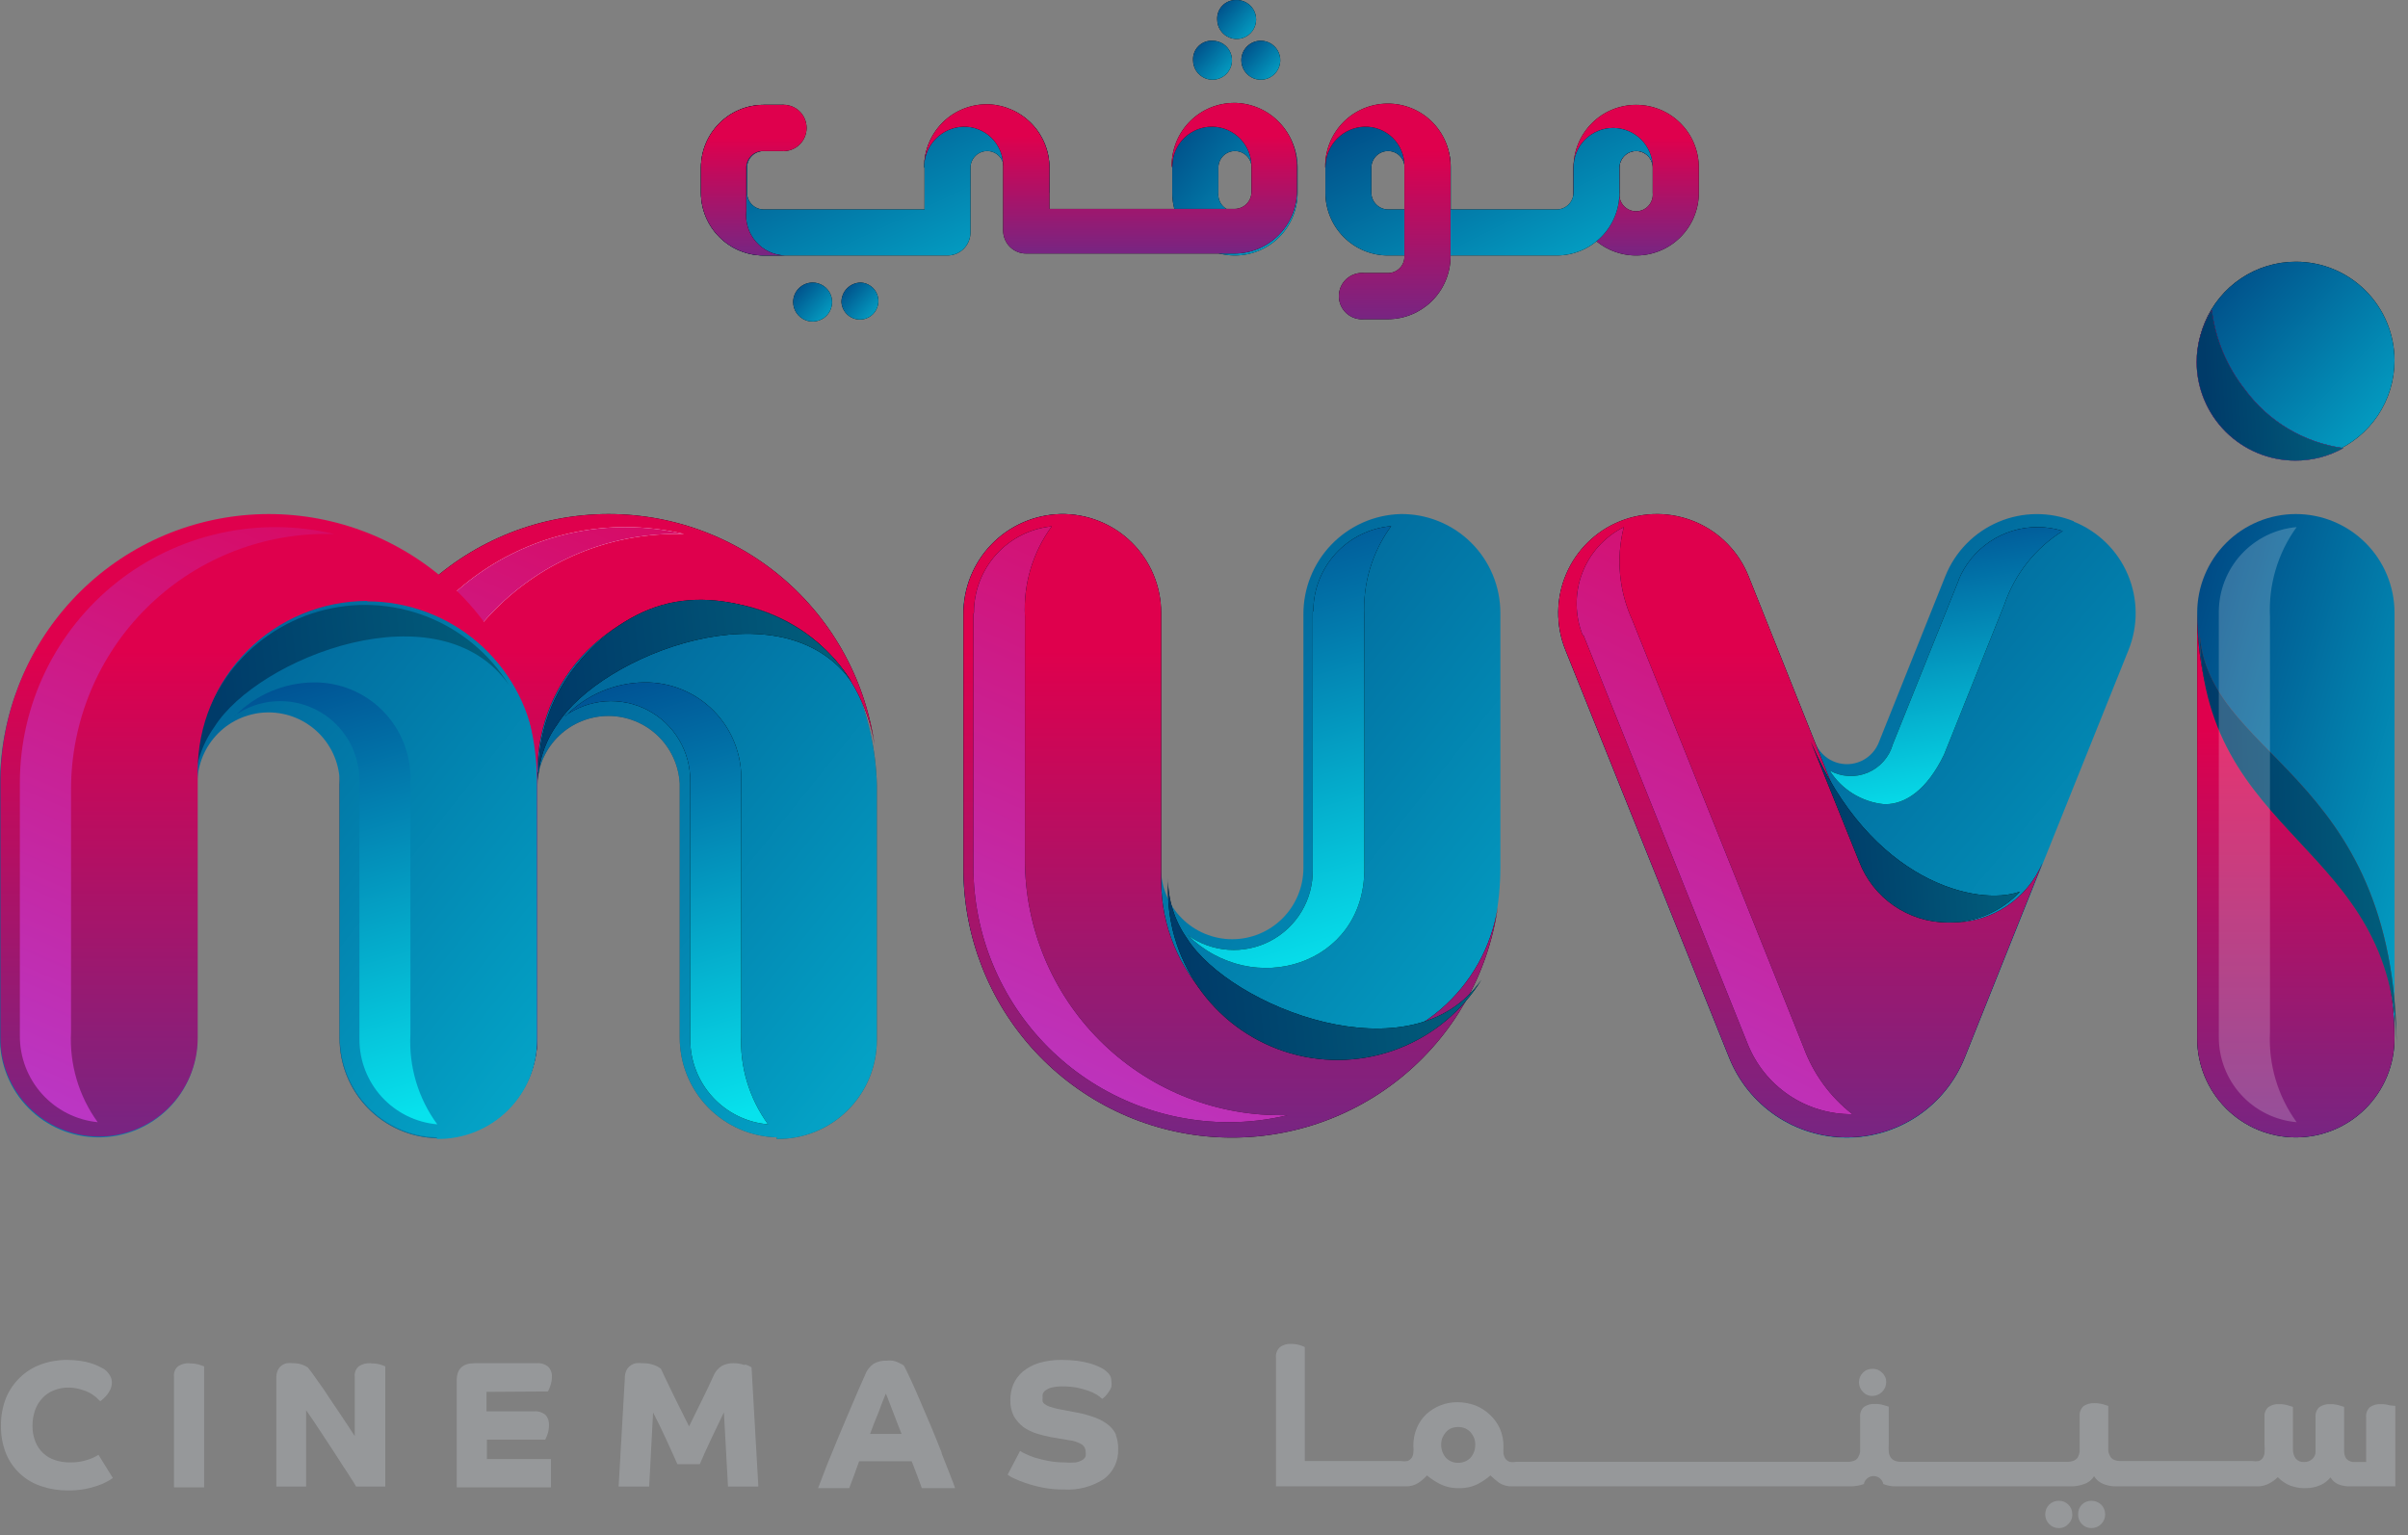 <svg width="196" height="125" viewBox="0 0 196 125" fill="none" xmlns="http://www.w3.org/2000/svg">
<rect x="0" y="0" width="196" height="125" fill="#808080" stroke="none"/>
<path d="M152.406 113.649C152.703 113.645 152.987 113.525 153.197 113.315C153.407 113.105 153.527 112.82 153.531 112.523C153.533 112.38 153.505 112.237 153.447 112.106C153.39 111.975 153.305 111.857 153.198 111.762C153.097 111.655 152.973 111.572 152.837 111.517C152.7 111.462 152.553 111.437 152.406 111.444C152.262 111.438 152.117 111.463 151.983 111.517C151.849 111.572 151.729 111.655 151.63 111.762C151.529 111.86 151.448 111.979 151.394 112.11C151.339 112.241 151.312 112.381 151.313 112.523C151.31 112.67 151.337 112.816 151.391 112.952C151.446 113.088 151.527 113.212 151.63 113.316C151.728 113.424 151.848 113.51 151.982 113.567C152.116 113.625 152.261 113.653 152.406 113.649Z" fill="#96989A"/>
<path d="M167.58 122.184C167.435 122.181 167.289 122.207 167.153 122.262C167.017 122.317 166.893 122.398 166.788 122.501C166.586 122.709 166.472 122.988 166.472 123.279C166.469 123.425 166.495 123.571 166.549 123.707C166.605 123.844 166.686 123.968 166.788 124.072C166.89 124.18 167.012 124.266 167.148 124.324C167.286 124.381 167.433 124.409 167.58 124.405C167.726 124.409 167.87 124.381 168.005 124.323C168.138 124.266 168.258 124.18 168.357 124.072C168.463 123.97 168.547 123.846 168.6 123.71C168.656 123.573 168.68 123.426 168.673 123.279C168.677 123.134 168.651 122.99 168.596 122.857C168.542 122.723 168.46 122.602 168.357 122.501C168.257 122.398 168.135 122.316 168.002 122.261C167.869 122.207 167.725 122.18 167.58 122.184Z" fill="#96989A"/>
<path d="M170.226 122.184C170.081 122.182 169.939 122.209 169.806 122.264C169.673 122.318 169.551 122.399 169.449 122.501C169.25 122.711 169.142 122.99 169.148 123.279C169.142 123.424 169.166 123.57 169.218 123.706C169.269 123.842 169.348 123.967 169.449 124.072C169.548 124.179 169.668 124.264 169.801 124.322C169.936 124.379 170.08 124.407 170.226 124.405C170.376 124.408 170.525 124.38 170.664 124.323C170.804 124.265 170.929 124.18 171.033 124.072C171.136 123.968 171.217 123.844 171.273 123.707C171.326 123.571 171.353 123.425 171.35 123.279C171.35 122.988 171.236 122.709 171.033 122.501C170.815 122.295 170.526 122.181 170.226 122.184Z" fill="#96989A"/>
<path d="M194.507 114.411C194.271 114.343 194.024 114.311 193.779 114.316C193.47 114.298 193.164 114.382 192.908 114.554C192.795 114.657 192.708 114.786 192.653 114.929C192.599 115.072 192.577 115.226 192.591 115.378V119.027H191.704C191.574 119.041 191.442 119.026 191.319 118.982C191.195 118.938 191.083 118.867 190.991 118.773C190.86 118.588 190.793 118.365 190.801 118.139V114.538L190.389 114.411C190.152 114.343 189.906 114.311 189.661 114.316C189.352 114.301 189.048 114.384 188.789 114.554C188.677 114.657 188.59 114.786 188.534 114.929C188.48 115.072 188.458 115.226 188.473 115.378V118.075C188.488 118.207 188.473 118.341 188.425 118.465C188.379 118.59 188.302 118.701 188.203 118.789C188.026 118.949 187.793 119.034 187.554 119.027C187.424 119.038 187.293 119.018 187.171 118.969C187.05 118.919 186.942 118.841 186.857 118.742C186.703 118.518 186.626 118.251 186.635 117.98V114.538L186.223 114.411C185.992 114.344 185.751 114.312 185.511 114.316C185.202 114.296 184.896 114.38 184.639 114.554C184.524 114.655 184.435 114.783 184.38 114.927C184.324 115.071 184.305 115.226 184.323 115.378V117.663C184.342 117.863 184.342 118.065 184.323 118.266C184.315 118.419 184.266 118.567 184.18 118.694C184.101 118.807 183.99 118.895 183.863 118.948C183.675 118.978 183.482 118.978 183.293 118.948H172.649C172.454 118.955 172.261 118.923 172.079 118.853C171.943 118.798 171.83 118.697 171.762 118.567C171.681 118.431 171.627 118.28 171.604 118.123C171.604 117.948 171.604 117.742 171.604 117.52V114.458L171.192 114.331C170.956 114.264 170.709 114.232 170.463 114.236C170.154 114.221 169.85 114.304 169.592 114.474C169.48 114.578 169.393 114.707 169.337 114.85C169.283 114.993 169.261 115.147 169.275 115.299V117.584C169.275 117.806 169.275 118.012 169.275 118.186C169.25 118.341 169.202 118.49 169.133 118.631C169.054 118.758 168.938 118.857 168.8 118.916C168.624 118.985 168.436 119.018 168.246 119.011H154.766C154.577 119.019 154.388 118.987 154.212 118.916C154.075 118.857 153.958 118.758 153.879 118.631C153.797 118.496 153.748 118.344 153.737 118.186C153.72 117.986 153.72 117.784 153.737 117.584V114.522L153.325 114.395C153.088 114.328 152.843 114.296 152.596 114.3C152.288 114.282 151.982 114.366 151.725 114.538C151.61 114.639 151.521 114.767 151.466 114.911C151.41 115.055 151.391 115.21 151.409 115.363V117.584C151.409 117.806 151.409 118.012 151.409 118.186C151.385 118.343 151.331 118.494 151.25 118.631C151.182 118.76 151.069 118.861 150.933 118.916C150.752 118.987 150.558 119.019 150.363 119.011H123.42C123.237 119.044 123.049 119.044 122.866 119.011C122.734 118.959 122.619 118.871 122.533 118.757C122.452 118.633 122.398 118.492 122.375 118.345C122.365 118.155 122.365 117.964 122.375 117.774C122.383 117.273 122.286 116.775 122.09 116.314C121.895 115.891 121.621 115.508 121.282 115.188C120.93 114.852 120.516 114.588 120.062 114.411C119.605 114.246 119.123 114.16 118.637 114.157C117.701 114.15 116.797 114.496 116.103 115.125C115.769 115.442 115.505 115.826 115.326 116.251C115.13 116.712 115.033 117.209 115.041 117.71C115.06 117.9 115.06 118.092 115.041 118.282C115.03 118.429 114.981 118.571 114.899 118.694C114.813 118.807 114.698 118.895 114.566 118.948C114.383 118.978 114.195 118.978 114.012 118.948H106.203V109.668C106.071 109.603 105.933 109.55 105.791 109.509C105.56 109.441 105.32 109.409 105.078 109.414C104.762 109.391 104.448 109.481 104.191 109.668C104.07 109.776 103.977 109.911 103.919 110.063C103.861 110.215 103.84 110.379 103.859 110.54V121.01H114.424C114.788 121.02 115.146 120.921 115.453 120.725C115.709 120.552 115.942 120.35 116.15 120.122C116.478 120.392 116.833 120.626 117.211 120.82C117.704 121.06 118.248 121.174 118.795 121.153C119.311 121.165 119.822 121.051 120.284 120.82C120.652 120.626 120.998 120.392 121.314 120.122C121.538 120.338 121.776 120.539 122.027 120.725C122.338 120.923 122.703 121.022 123.072 121.01H150.632C151 121.01 151.364 120.945 151.709 120.82C151.746 120.636 151.845 120.472 151.99 120.353C152.134 120.235 152.315 120.17 152.501 120.17C152.688 120.17 152.869 120.235 153.013 120.353C153.158 120.472 153.257 120.636 153.293 120.82C153.62 120.951 153.971 121.016 154.323 121.01H168.578C168.941 121.012 169.301 120.947 169.64 120.82C169.975 120.712 170.262 120.487 170.447 120.185C170.626 120.473 170.892 120.695 171.208 120.82C171.54 120.951 171.895 121.015 172.253 121.01H183.721C184.063 121.016 184.402 120.934 184.703 120.772C184.959 120.638 185.194 120.467 185.4 120.264L185.685 120.518C185.818 120.628 185.96 120.724 186.113 120.804C186.306 120.913 186.513 120.993 186.73 121.042C187.012 121.125 187.307 121.162 187.601 121.153C188.059 121.167 188.515 121.075 188.932 120.883C189.225 120.738 189.483 120.532 189.692 120.28C189.836 120.525 190.052 120.718 190.31 120.836C190.627 120.961 190.967 121.021 191.308 121.01H194.967V114.458L194.507 114.411ZM119.698 118.678C119.566 118.812 119.408 118.918 119.234 118.989C119.06 119.06 118.873 119.095 118.684 119.091C118.498 119.096 118.313 119.063 118.141 118.992C117.969 118.921 117.814 118.814 117.687 118.678C117.438 118.387 117.303 118.015 117.306 117.631C117.303 117.436 117.335 117.243 117.401 117.06C117.474 116.894 117.57 116.739 117.687 116.6C117.805 116.465 117.951 116.356 118.114 116.283C118.481 116.141 118.888 116.141 119.255 116.283C119.42 116.362 119.57 116.469 119.698 116.6C119.815 116.739 119.911 116.894 119.983 117.06C120.05 117.243 120.082 117.436 120.078 117.631C120.082 118.015 119.947 118.387 119.698 118.678Z" fill="#96989A"/>
<path d="M8.015 118.44C7.735 118.62 7.431 118.759 7.112 118.853C6.652 119.003 6.17 119.072 5.687 119.059C5.272 119.064 4.86 119 4.467 118.868C4.109 118.753 3.781 118.56 3.507 118.302C3.233 118.044 3.02 117.728 2.883 117.377C2.718 116.964 2.637 116.522 2.645 116.076C2.642 115.633 2.717 115.193 2.867 114.776C2.995 114.413 3.2 114.083 3.469 113.808C3.725 113.535 4.039 113.323 4.388 113.189C4.761 113.042 5.159 112.966 5.56 112.967C5.876 112.966 6.19 113.009 6.494 113.094C6.751 113.16 7 113.25 7.239 113.364C7.434 113.469 7.62 113.591 7.793 113.729L8.158 114.078C8.25 114.02 8.335 113.95 8.411 113.871C8.525 113.768 8.63 113.657 8.728 113.538C8.83 113.398 8.92 113.25 8.997 113.094C9.065 112.922 9.103 112.74 9.108 112.555C9.108 112.354 9.053 112.156 8.95 111.984C8.828 111.779 8.666 111.601 8.474 111.46L8.047 111.238C7.839 111.133 7.621 111.048 7.397 110.984C7.118 110.896 6.832 110.832 6.542 110.794C6.18 110.74 5.815 110.714 5.449 110.715C4.731 110.712 4.018 110.835 3.342 111.079C2.71 111.305 2.132 111.661 1.648 112.126C1.149 112.599 0.755 113.172 0.491 113.808C0.206 114.53 0.067 115.301 0.08 116.076C0.064 116.864 0.209 117.647 0.507 118.377C0.77 119.001 1.165 119.56 1.666 120.014C2.166 120.469 2.76 120.809 3.406 121.01C4.08 121.234 4.786 121.346 5.497 121.343C5.964 121.35 6.43 121.313 6.89 121.232C7.256 121.166 7.617 121.07 7.968 120.947C8.231 120.86 8.486 120.748 8.728 120.613C8.887 120.528 9.04 120.433 9.187 120.328L8.015 118.44Z" fill="#96989A"/>
<path d="M15.428 110.984C15.104 110.968 14.784 111.051 14.509 111.222C14.383 111.324 14.285 111.455 14.224 111.605C14.163 111.755 14.141 111.918 14.161 112.079V121.089H16.616V111.238L16.188 111.095C15.94 111.028 15.684 110.996 15.428 111" fill="#96989A"/>
<path d="M30.158 110.984C29.83 110.964 29.503 111.048 29.224 111.222C29.098 111.324 29 111.455 28.939 111.605C28.878 111.755 28.856 111.918 28.875 112.079V116.917L28.337 116.092L27.608 114.998L26.785 113.776C26.515 113.348 26.246 112.967 26.008 112.634L25.391 111.762L25.058 111.333C24.934 111.25 24.801 111.181 24.662 111.127C24.401 111.021 24.12 110.973 23.838 110.984C23.676 110.961 23.51 110.961 23.347 110.984C23.192 111.015 23.046 111.08 22.92 111.175C22.782 111.277 22.673 111.414 22.603 111.571C22.52 111.772 22.482 111.989 22.492 112.206V121.026H24.916V114.807L25.549 115.727L26.325 116.901L27.149 118.155L27.925 119.36C28.178 119.725 28.384 120.058 28.574 120.36C28.724 120.574 28.861 120.797 28.986 121.026H31.362V111.238L30.966 111.095C30.724 111.028 30.473 110.996 30.222 111" fill="#96989A"/>
<path d="M44.604 113.284C44.679 113.136 44.743 112.983 44.794 112.824C44.879 112.59 44.922 112.343 44.921 112.095C44.931 111.944 44.91 111.792 44.858 111.65C44.806 111.508 44.725 111.378 44.62 111.27C44.352 111.054 44.011 110.951 43.669 110.984H38.633C37.666 110.984 37.175 111.444 37.175 112.38V121.089H44.842V118.789H39.63V117.203H44.382C44.457 117.055 44.521 116.901 44.572 116.743C44.651 116.513 44.689 116.272 44.683 116.029C44.694 115.877 44.674 115.724 44.626 115.58C44.577 115.435 44.499 115.302 44.398 115.188C44.131 114.972 43.789 114.87 43.448 114.903H39.599V113.316L44.604 113.284Z" fill="#96989A"/>
<path d="M60.633 111.143C60.324 111.029 59.996 110.975 59.667 110.984C59.347 110.98 59.031 111.057 58.748 111.206C58.43 111.41 58.186 111.71 58.051 112.063C57.766 112.682 57.465 113.348 57.117 114.03L56.087 116.124C55.691 115.347 55.295 114.538 54.899 113.745C54.503 112.951 54.139 112.158 53.791 111.428C53.631 111.308 53.455 111.212 53.268 111.143C52.954 111.026 52.62 110.972 52.286 110.984C52.112 110.961 51.937 110.961 51.763 110.984C51.603 111.014 51.452 111.079 51.32 111.175C51.177 111.276 51.062 111.413 50.987 111.571C50.898 111.765 50.854 111.977 50.86 112.19L50.353 121.026H52.84L53.157 114.998L53.68 116.029L54.218 117.171L54.725 118.282L55.137 119.202H56.959C57.069 118.948 57.212 118.646 57.355 118.297L57.846 117.235C58.02 116.854 58.194 116.489 58.384 116.108L58.923 114.982L59.255 121.026H61.726L61.172 111.317C61.005 111.212 60.824 111.132 60.633 111.079" fill="#96989A"/>
<path d="M76.647 118.266C76.393 117.615 76.108 116.917 75.807 116.188L74.92 114.109C74.635 113.443 74.382 112.856 74.128 112.317C73.875 111.777 73.701 111.397 73.558 111.159C73.501 111.135 73.448 111.103 73.4 111.064L73.099 110.921C72.963 110.854 72.819 110.806 72.671 110.778C72.503 110.755 72.332 110.755 72.164 110.778C71.794 110.76 71.425 110.848 71.103 111.032C70.79 111.251 70.552 111.561 70.422 111.92C70.073 112.713 69.709 113.507 69.345 114.395C68.981 115.283 68.616 116.076 68.284 116.901L67.333 119.217C67.048 119.963 66.795 120.598 66.589 121.153H69.123L69.519 120.106C69.646 119.757 69.773 119.376 69.931 118.964H74.208C74.398 119.44 74.556 119.852 74.683 120.201C74.809 120.55 74.936 120.867 75.031 121.153H77.74C77.661 120.931 77.534 120.566 77.328 120.058L76.647 118.329V118.266ZM70.818 116.743L71.166 115.823L71.547 114.887C71.657 114.569 71.768 114.284 71.863 114.046C71.958 113.808 72.038 113.602 72.101 113.459C72.192 113.65 72.271 113.846 72.339 114.046C72.444 114.3 72.555 114.585 72.671 114.903L73.035 115.854L73.384 116.743H70.818Z" fill="#96989A"/>
<path d="M90.871 116.87C90.725 116.536 90.503 116.243 90.221 116.013C89.907 115.761 89.554 115.563 89.176 115.426C88.703 115.248 88.215 115.11 87.719 115.014L86.135 114.712C85.899 114.663 85.666 114.6 85.438 114.522C85.295 114.476 85.161 114.407 85.042 114.316C84.96 114.263 84.899 114.185 84.867 114.094C84.851 114.01 84.851 113.923 84.867 113.84C84.854 113.734 84.854 113.628 84.867 113.522C84.901 113.393 84.98 113.281 85.089 113.205C85.238 113.089 85.412 113.008 85.596 112.967C85.891 112.895 86.195 112.863 86.499 112.872C86.881 112.87 87.263 112.902 87.639 112.967C87.955 113.034 88.267 113.119 88.574 113.221C88.823 113.307 89.061 113.418 89.287 113.554C89.439 113.652 89.582 113.763 89.714 113.887C89.807 113.823 89.892 113.749 89.968 113.665C90.07 113.565 90.16 113.453 90.237 113.332C90.329 113.205 90.404 113.067 90.459 112.92C90.489 112.762 90.489 112.601 90.459 112.444C90.468 112.216 90.389 111.994 90.237 111.825C90.099 111.67 89.939 111.536 89.762 111.428L89.382 111.238C89.166 111.144 88.943 111.064 88.716 111C88.393 110.913 88.065 110.844 87.734 110.794C87.288 110.739 86.838 110.713 86.388 110.715C85.766 110.708 85.147 110.794 84.551 110.968C84.077 111.116 83.636 111.353 83.252 111.666C82.918 111.952 82.652 112.31 82.476 112.713C82.317 113.117 82.236 113.548 82.238 113.982C82.222 114.438 82.32 114.891 82.523 115.299C82.721 115.634 82.979 115.93 83.284 116.172C83.605 116.396 83.957 116.572 84.329 116.695C84.719 116.818 85.115 116.919 85.517 116.997L87.006 117.25C87.388 117.288 87.756 117.413 88.083 117.615C88.173 117.684 88.245 117.773 88.295 117.875C88.344 117.977 88.369 118.089 88.368 118.202C88.382 118.318 88.382 118.435 88.368 118.551C88.318 118.676 88.229 118.782 88.115 118.853C87.949 118.954 87.766 119.024 87.576 119.059C87.26 119.089 86.942 119.089 86.626 119.059C86.179 119.059 85.734 119.016 85.295 118.932C84.927 118.861 84.562 118.771 84.202 118.662C83.937 118.573 83.678 118.467 83.426 118.345C83.287 118.284 83.154 118.21 83.03 118.123L82.016 120.058C82.155 120.162 82.303 120.253 82.46 120.328C82.78 120.478 83.108 120.61 83.442 120.725C83.902 120.884 84.373 121.011 84.852 121.105C85.431 121.219 86.02 121.272 86.61 121.264C87.756 121.334 88.894 121.034 89.857 120.407C90.233 120.128 90.535 119.761 90.736 119.338C90.938 118.914 91.033 118.448 91.013 117.98C91.025 117.574 90.955 117.169 90.807 116.79" fill="#96989A"/>
<path d="M168.8 42.437C167.821 42.042 166.774 41.844 165.719 41.854C164.664 41.864 163.622 42.082 162.651 42.496C161.68 42.91 160.8 43.512 160.061 44.267C159.323 45.021 158.74 45.914 158.346 46.895L152.913 60.474C152.704 60.988 152.347 61.428 151.887 61.738C151.427 62.048 150.886 62.213 150.331 62.213C149.777 62.213 149.236 62.048 148.776 61.738C148.316 61.428 147.959 60.988 147.75 60.474L142.317 46.927C141.523 44.947 139.976 43.364 138.017 42.527C136.058 41.69 133.847 41.666 131.871 42.461C129.894 43.256 128.314 44.805 127.478 46.767C126.642 48.729 126.618 50.944 127.412 52.923L140.749 86.142C141.517 88.057 142.84 89.699 144.548 90.855C146.256 92.011 148.27 92.629 150.331 92.629C152.393 92.629 154.407 92.011 156.115 90.855C157.822 89.699 159.146 88.057 159.914 86.142L173.251 52.923C173.645 51.944 173.843 50.897 173.832 49.841C173.823 48.786 173.604 47.742 173.191 46.771C172.777 45.8 172.177 44.92 171.423 44.182C170.669 43.444 169.779 42.862 168.8 42.469" fill="url(#paint0_linear_449_796)"/>
<path d="M142.317 46.895C141.924 45.915 141.342 45.022 140.604 44.267C139.866 43.512 138.987 42.91 138.017 42.495C137.047 42.081 136.005 41.861 134.951 41.85C133.896 41.839 132.85 42.036 131.871 42.429C130.892 42.823 130 43.406 129.247 44.145C128.493 44.884 127.892 45.764 127.478 46.736C127.064 47.707 126.845 48.751 126.834 49.807C126.822 50.863 127.019 51.911 127.412 52.892L140.749 86.11C141.517 88.026 142.84 89.667 144.548 90.823C146.256 91.979 148.27 92.597 150.332 92.597C152.393 92.597 154.407 91.979 156.115 90.823C157.823 89.667 159.146 88.026 159.914 86.11L166.25 70.246C165.647 71.687 164.631 72.916 163.332 73.781C162.034 74.646 160.508 75.107 158.948 75.107C157.388 75.107 155.863 74.646 154.564 73.781C153.265 72.916 152.25 71.687 151.646 70.246L142.317 46.895Z" fill="black"/>
<path d="M142.317 46.895C141.924 45.915 141.342 45.022 140.604 44.267C139.866 43.512 138.987 42.91 138.017 42.495C137.047 42.081 136.005 41.861 134.951 41.85C133.896 41.839 132.85 42.036 131.871 42.429C130.892 42.823 130 43.406 129.247 44.145C128.493 44.884 127.892 45.764 127.478 46.736C127.064 47.707 126.845 48.751 126.834 49.807C126.822 50.863 127.019 51.911 127.412 52.892L140.749 86.11C141.517 88.026 142.84 89.667 144.548 90.823C146.256 91.979 148.27 92.597 150.332 92.597C152.393 92.597 154.407 91.979 156.115 90.823C157.823 89.667 159.146 88.026 159.914 86.11L166.25 70.246C165.647 71.687 164.631 72.916 163.332 73.781C162.034 74.646 160.508 75.107 158.948 75.107C157.388 75.107 155.863 74.646 154.564 73.781C153.265 72.916 152.25 71.687 151.646 70.246L142.317 46.895Z" fill="url(#paint1_linear_449_796)"/>
<path d="M186.873 41.85C185.818 41.85 184.774 42.058 183.8 42.463C182.826 42.867 181.94 43.459 181.194 44.206C180.448 44.953 179.858 45.84 179.454 46.815C179.05 47.791 178.842 48.837 178.842 49.893V84.555C178.842 86.688 179.688 88.734 181.194 90.243C182.701 91.751 184.742 92.598 186.873 92.598C189.003 92.598 191.045 91.751 192.551 90.243C194.058 88.734 194.903 86.688 194.903 84.555V49.893C194.903 47.76 194.058 45.714 192.551 44.206C191.045 42.698 189.003 41.85 186.873 41.85Z" fill="url(#paint2_linear_449_796)"/>
<path d="M194.903 84.555C194.903 67.486 178.842 67.66 178.842 49.893V84.555C178.842 86.688 179.688 88.734 181.194 90.243C182.701 91.751 184.742 92.598 186.873 92.598C189.003 92.598 191.045 91.751 192.551 90.243C194.058 88.734 194.903 86.688 194.903 84.555Z" fill="black"/>
<path d="M194.903 84.555C194.903 67.486 178.842 67.66 178.842 49.893V84.555C178.842 86.688 179.688 88.734 181.194 90.243C182.701 91.751 184.742 92.598 186.873 92.598C189.003 92.598 191.045 91.751 192.551 90.243C194.058 88.734 194.903 86.688 194.903 84.555Z" fill="url(#paint3_linear_449_796)"/>
<path d="M194.903 29.35C194.903 30.94 194.433 32.495 193.551 33.818C192.667 35.141 191.414 36.172 189.946 36.781C188.479 37.389 186.863 37.548 185.306 37.238C183.748 36.928 182.318 36.162 181.195 35.037C180.072 33.912 179.306 32.479 178.996 30.919C178.687 29.359 178.846 27.741 179.454 26.272C180.062 24.802 181.092 23.546 182.411 22.662C183.732 21.779 185.284 21.307 186.873 21.307C189.003 21.307 191.045 22.154 192.551 23.663C194.058 25.171 194.903 27.217 194.903 29.35Z" fill="black"/>
<path d="M194.903 29.35C194.903 30.94 194.433 32.495 193.551 33.818C192.667 35.141 191.414 36.172 189.946 36.781C188.479 37.389 186.863 37.548 185.306 37.238C183.748 36.928 182.318 36.162 181.195 35.037C180.072 33.912 179.306 32.479 178.996 30.919C178.687 29.359 178.846 27.741 179.454 26.272C180.062 24.802 181.092 23.546 182.411 22.662C183.732 21.779 185.284 21.307 186.873 21.307C189.003 21.307 191.045 22.154 192.551 23.663C194.058 25.171 194.903 27.217 194.903 29.35Z" fill="url(#paint4_linear_449_796)"/>
<path d="M114.012 41.85C111.884 41.904 109.863 42.792 108.382 44.323C106.901 45.853 106.079 47.905 106.092 50.036V70.659C106.092 72.199 105.481 73.675 104.394 74.764C103.307 75.853 101.832 76.465 100.295 76.465C98.757 76.465 97.283 75.853 96.196 74.764C95.109 73.675 94.498 72.199 94.498 70.659V49.893C94.496 48.825 94.282 47.769 93.869 46.785C93.456 45.8 92.851 44.908 92.091 44.16C91.33 43.411 90.429 42.822 89.439 42.426C88.449 42.029 87.391 41.834 86.325 41.85C84.197 41.904 82.176 42.792 80.695 44.323C79.214 45.853 78.392 47.905 78.405 50.036V70.659C78.405 76.465 80.708 82.033 84.807 86.139C88.906 90.244 94.466 92.551 100.263 92.551C106.06 92.551 111.62 90.244 115.719 86.139C119.819 82.033 122.122 76.465 122.122 70.659V49.893C122.122 48.826 121.91 47.77 121.498 46.786C121.087 45.801 120.484 44.909 119.725 44.161C118.966 43.412 118.065 42.822 117.076 42.426C116.087 42.029 115.029 41.834 113.964 41.85" fill="url(#paint5_linear_449_796)"/>
<path d="M108.31 85.523C104.651 85.523 101.141 84.067 98.554 81.476C95.967 78.885 94.513 75.37 94.513 71.706V49.893C94.514 48.825 94.301 47.767 93.889 46.782C93.476 45.797 92.872 44.904 92.111 44.155C91.35 43.406 90.448 42.817 89.457 42.421C88.466 42.026 87.407 41.831 86.34 41.85C84.212 41.9 82.188 42.787 80.706 44.318C79.224 45.85 78.403 47.904 78.421 50.036V70.659C78.405 76.201 80.488 81.542 84.25 85.606C88.012 89.669 93.172 92.153 98.691 92.556C104.21 92.958 109.675 91.25 113.985 87.775C118.296 84.3 121.13 79.317 121.916 73.832C121.403 77.085 119.747 80.049 117.247 82.189C114.747 84.329 111.567 85.506 108.278 85.507" fill="black"/>
<path d="M108.31 85.523C104.651 85.523 101.141 84.067 98.554 81.476C95.967 78.885 94.513 75.37 94.513 71.706V49.893C94.514 48.825 94.301 47.767 93.889 46.782C93.476 45.797 92.872 44.904 92.111 44.155C91.35 43.406 90.448 42.817 89.457 42.421C88.466 42.026 87.407 41.831 86.34 41.85C84.212 41.9 82.188 42.787 80.706 44.318C79.224 45.85 78.403 47.904 78.421 50.036V70.659C78.405 76.201 80.488 81.542 84.25 85.606C88.012 89.669 93.172 92.153 98.691 92.556C104.21 92.958 109.675 91.25 113.985 87.775C118.296 84.3 121.13 79.317 121.916 73.832C121.403 77.085 119.747 80.049 117.247 82.189C114.747 84.329 111.567 85.506 108.278 85.507" fill="url(#paint6_linear_449_796)"/>
<path d="M63.247 92.598C61.121 92.548 59.099 91.664 57.618 90.136C56.137 88.608 55.314 86.558 55.327 84.428V63.806C55.249 62.316 54.604 60.913 53.524 59.887C52.443 58.86 51.011 58.288 49.522 58.288C48.033 58.288 46.6 58.86 45.52 59.887C44.44 60.913 43.794 62.316 43.717 63.806V84.619C43.717 85.686 43.505 86.742 43.094 87.726C42.682 88.71 42.079 89.603 41.32 90.351C40.561 91.1 39.661 91.69 38.672 92.086C37.683 92.483 36.625 92.678 35.559 92.662C33.434 92.612 31.412 91.728 29.931 90.2C28.45 88.671 27.627 86.622 27.64 84.492V63.869C27.793 58.163 30.164 52.742 34.248 48.76C38.332 44.779 43.806 42.551 49.506 42.551C55.206 42.551 60.68 44.779 64.764 48.76C68.848 52.742 71.219 58.163 71.372 63.869V84.682C71.372 85.751 71.16 86.808 70.748 87.793C70.335 88.779 69.731 89.672 68.97 90.421C68.209 91.169 67.307 91.759 66.316 92.154C65.325 92.55 64.266 92.744 63.199 92.725" fill="#4D4D4D"/>
<path d="M63.247 92.598C61.121 92.548 59.099 91.664 57.618 90.136C56.137 88.608 55.314 86.558 55.327 84.428V63.806C55.249 62.316 54.604 60.913 53.524 59.887C52.443 58.86 51.011 58.288 49.522 58.288C48.033 58.288 46.6 58.86 45.52 59.887C44.44 60.913 43.794 62.316 43.717 63.806V84.619C43.717 85.686 43.505 86.742 43.094 87.726C42.682 88.71 42.079 89.603 41.32 90.351C40.561 91.1 39.661 91.69 38.672 92.086C37.683 92.483 36.625 92.678 35.559 92.662C33.434 92.612 31.412 91.728 29.931 90.2C28.45 88.671 27.627 86.622 27.64 84.492V63.869C27.793 58.163 30.164 52.742 34.248 48.76C38.332 44.779 43.806 42.551 49.506 42.551C55.206 42.551 60.68 44.779 64.764 48.76C68.848 52.742 71.219 58.163 71.372 63.869V84.682C71.372 85.751 71.16 86.808 70.748 87.793C70.335 88.779 69.731 89.672 68.97 90.421C68.209 91.169 67.307 91.759 66.316 92.154C65.325 92.55 64.266 92.744 63.199 92.725" fill="url(#paint7_linear_449_796)"/>
<path d="M57.544 48.925C53.886 48.925 50.376 50.381 47.789 52.972C45.202 55.564 43.748 59.078 43.748 62.743V84.555C43.74 85.612 43.524 86.656 43.113 87.629C42.702 88.601 42.103 89.483 41.351 90.224C40.6 90.965 39.71 91.55 38.732 91.947C37.755 92.343 36.709 92.543 35.654 92.535C34.6 92.526 33.557 92.31 32.586 91.898C31.615 91.486 30.734 90.887 29.995 90.134C29.255 89.381 28.67 88.49 28.274 87.511C27.878 86.532 27.679 85.485 27.687 84.428V63.806C27.671 58.264 29.755 52.923 33.517 48.859C37.278 44.795 42.439 42.311 47.958 41.909C53.476 41.506 58.942 43.215 63.252 46.69C67.562 50.165 70.396 55.147 71.182 60.633C70.672 57.378 69.018 54.413 66.517 52.272C64.016 50.131 60.834 48.955 57.544 48.957" fill="black"/>
<path d="M57.544 48.925C53.886 48.925 50.376 50.381 47.789 52.972C45.202 55.564 43.748 59.078 43.748 62.743V84.555C43.74 85.612 43.524 86.656 43.113 87.629C42.702 88.601 42.103 89.483 41.351 90.224C40.6 90.965 39.71 91.55 38.732 91.947C37.755 92.343 36.709 92.543 35.654 92.535C34.6 92.526 33.557 92.31 32.586 91.898C31.615 91.486 30.734 90.887 29.995 90.134C29.255 89.381 28.67 88.49 28.274 87.511C27.878 86.532 27.679 85.485 27.687 84.428V63.806C27.671 58.264 29.755 52.923 33.517 48.859C37.278 44.795 42.439 42.311 47.958 41.909C53.476 41.506 58.942 43.215 63.252 46.69C67.562 50.165 70.396 55.147 71.182 60.633C70.672 57.378 69.018 54.413 66.517 52.272C64.016 50.131 60.834 48.955 57.544 48.957" fill="url(#paint8_linear_449_796)"/>
<path d="M30.127 63.695V84.317C30.121 86.07 30.767 87.761 31.938 89.063C33.109 90.365 34.722 91.184 36.462 91.361C34.92 89.257 34.148 86.686 34.276 84.079V64.25C34.281 58.74 36.468 53.456 40.358 49.56C44.249 45.663 49.524 43.473 55.026 43.468H55.66C54.102 43.104 52.508 42.917 50.908 42.913C45.406 42.917 40.131 45.108 36.24 49.005C32.35 52.901 30.163 58.184 30.158 63.695" fill="white"/>
<path d="M30.127 63.695V84.317C30.121 86.07 30.767 87.761 31.938 89.063C33.109 90.365 34.722 91.184 36.462 91.361C34.92 89.257 34.148 86.686 34.276 84.079V64.25C34.281 58.74 36.468 53.456 40.358 49.56C44.249 45.663 49.524 43.473 55.026 43.468H55.66C54.102 43.104 52.508 42.917 50.908 42.913C45.406 42.917 40.131 45.108 36.24 49.005C32.35 52.901 30.163 58.184 30.158 63.695" fill="url(#paint9_linear_449_796)"/>
<path d="M35.575 92.598C33.45 92.548 31.428 91.664 29.947 90.136C28.465 88.608 27.643 86.558 27.656 84.428V63.806C27.656 62.266 27.045 60.789 25.958 59.7C24.871 58.611 23.396 57.999 21.859 57.999C20.321 57.999 18.846 58.611 17.759 59.7C16.672 60.789 16.061 62.266 16.061 63.806V84.619C16.053 85.675 15.837 86.719 15.426 87.692C15.014 88.665 14.416 89.546 13.665 90.287C12.913 91.028 12.023 91.614 11.045 92.01C10.068 92.407 9.022 92.607 7.967 92.598C6.913 92.59 5.87 92.374 4.899 91.962C3.928 91.55 3.047 90.95 2.308 90.198C1.568 89.445 0.983 88.554 0.587 87.575C0.191 86.596 -0.008 85.548 0 84.492V63.869C0 58.063 2.303 52.495 6.402 48.389C10.502 44.284 16.061 41.977 21.859 41.977C27.656 41.977 33.215 44.284 37.315 48.389C41.414 52.495 43.717 58.063 43.717 63.869V84.682C43.717 85.751 43.505 86.808 43.092 87.793C42.68 88.779 42.075 89.672 41.315 90.42C40.554 91.169 39.651 91.759 38.661 92.154C37.67 92.55 36.61 92.744 35.544 92.725" fill="url(#paint10_linear_449_796)"/>
<path d="M19.039 58.301C20.008 57.601 21.152 57.185 22.344 57.098C23.536 57.012 24.728 57.259 25.788 57.812C26.848 58.365 27.733 59.202 28.345 60.229C28.957 61.257 29.273 62.435 29.255 63.631V84.619C29.257 86.356 29.908 88.03 31.081 89.311C32.254 90.591 33.863 91.385 35.591 91.535C34.038 89.419 33.266 86.829 33.405 84.206V63.584C33.435 62.529 33.252 61.48 32.866 60.499C32.48 59.517 31.899 58.625 31.159 57.875C30.419 57.124 29.534 56.532 28.559 56.134C27.584 55.735 26.539 55.539 25.486 55.557C23.103 55.592 20.829 56.56 19.15 58.253" fill="url(#paint11_linear_449_796)"/>
<path d="M15.871 63.076V64.091C15.87 62.326 16.424 60.605 17.455 59.173C21.019 53.51 35.813 47.736 41.436 55.779C39.854 53.226 37.484 51.259 34.685 50.177C31.887 49.094 28.812 48.955 25.927 49.78C23.042 50.605 20.505 52.349 18.699 54.749C16.893 57.148 15.917 60.071 15.919 63.076" fill="url(#paint12_linear_449_796)"/>
<path d="M29.889 48.925C26.23 48.925 22.721 50.381 20.134 52.972C17.546 55.564 16.093 59.078 16.093 62.743V84.555C16.084 85.612 15.869 86.656 15.457 87.629C15.046 88.601 14.447 89.483 13.696 90.224C12.944 90.965 12.054 91.55 11.077 91.947C10.099 92.343 9.054 92.543 7.999 92.535C6.944 92.526 5.902 92.31 4.931 91.898C3.959 91.486 3.079 90.887 2.339 90.134C1.599 89.381 1.015 88.49 0.619 87.511C0.223 86.532 0.023 85.485 0.032 84.428V63.806C0.016 58.264 2.099 52.923 5.861 48.859C9.623 44.795 14.784 42.311 20.302 41.909C25.821 41.506 31.286 43.215 35.596 46.69C39.907 50.165 42.741 55.147 43.527 60.633C43.014 57.379 41.358 54.416 38.858 52.276C36.358 50.135 33.178 48.959 29.889 48.957" fill="url(#paint13_linear_449_796)"/>
<path d="M131.815 15.691V13.645C131.819 13.286 131.965 12.943 132.22 12.69C132.475 12.438 132.819 12.296 133.177 12.296C133.534 12.296 133.877 12.438 134.129 12.691C134.382 12.944 134.524 13.287 134.524 13.645V15.691C134.544 15.882 134.525 16.074 134.466 16.256C134.407 16.439 134.311 16.607 134.183 16.749C134.056 16.892 133.899 17.006 133.725 17.084C133.55 17.162 133.361 17.202 133.17 17.202C132.978 17.202 132.789 17.162 132.614 17.084C132.44 17.006 132.283 16.892 132.156 16.749C132.028 16.607 131.932 16.439 131.873 16.256C131.814 16.074 131.795 15.882 131.815 15.691ZM128.077 13.645V15.691C128.077 17.046 128.615 18.345 129.571 19.303C130.527 20.261 131.825 20.799 133.177 20.799C134.53 20.799 135.827 20.261 136.784 19.303C137.74 18.345 138.278 17.046 138.278 15.691V13.645C138.278 12.29 137.74 10.991 136.784 10.033C135.827 9.075 134.53 8.537 133.177 8.537C131.825 8.537 130.527 9.075 129.571 10.033C128.615 10.991 128.077 12.29 128.077 13.645Z" fill="black"/>
<path d="M131.815 15.691V13.645C131.819 13.286 131.965 12.943 132.22 12.69C132.475 12.438 132.819 12.296 133.177 12.296C133.534 12.296 133.877 12.438 134.129 12.691C134.382 12.944 134.524 13.287 134.524 13.645V15.691C134.544 15.882 134.525 16.074 134.466 16.256C134.407 16.439 134.311 16.607 134.183 16.749C134.056 16.892 133.899 17.006 133.725 17.084C133.55 17.162 133.361 17.202 133.17 17.202C132.978 17.202 132.789 17.162 132.614 17.084C132.44 17.006 132.283 16.892 132.156 16.749C132.028 16.607 131.932 16.439 131.873 16.256C131.814 16.074 131.795 15.882 131.815 15.691ZM128.077 13.645V15.691C128.077 17.046 128.615 18.345 129.571 19.303C130.527 20.261 131.825 20.799 133.177 20.799C134.53 20.799 135.827 20.261 136.784 19.303C137.74 18.345 138.278 17.046 138.278 15.691V13.645C138.278 12.29 137.74 10.991 136.784 10.033C135.827 9.075 134.53 8.537 133.177 8.537C131.825 8.537 130.527 9.075 129.571 10.033C128.615 10.991 128.077 12.29 128.077 13.645Z" fill="url(#paint14_linear_449_796)"/>
<path d="M111.62 15.691V13.645C111.624 13.286 111.77 12.943 112.025 12.69C112.28 12.438 112.624 12.296 112.982 12.296C113.339 12.296 113.682 12.438 113.934 12.691C114.187 12.944 114.329 13.287 114.329 13.645V17.055H112.982C112.622 17.051 112.278 16.906 112.024 16.651C111.769 16.396 111.624 16.052 111.62 15.691ZM107.882 13.645V15.691C107.882 17.046 108.42 18.345 109.376 19.303C110.332 20.261 111.63 20.799 112.982 20.799H126.715C128.068 20.799 129.365 20.261 130.322 19.303C131.278 18.345 131.815 17.046 131.815 15.691V13.645C131.819 13.286 131.965 12.943 132.22 12.69C132.475 12.438 132.819 12.296 133.178 12.296C133.535 12.296 133.877 12.438 134.129 12.691C134.382 12.944 134.524 13.287 134.524 13.645C134.524 12.789 134.184 11.967 133.58 11.362C132.975 10.757 132.155 10.416 131.301 10.416C130.446 10.416 129.626 10.757 129.021 11.362C128.417 11.967 128.077 12.789 128.077 13.645V15.691C128.073 16.052 127.928 16.396 127.674 16.651C127.419 16.906 127.075 17.051 126.715 17.055H118.083V13.645C118.083 12.29 117.545 10.991 116.589 10.033C115.632 9.075 114.335 8.537 112.982 8.537C111.63 8.537 110.332 9.075 109.376 10.033C108.42 10.991 107.882 12.29 107.882 13.645Z" fill="black"/>
<path d="M111.62 15.691V13.645C111.624 13.286 111.77 12.943 112.025 12.69C112.28 12.438 112.624 12.296 112.982 12.296C113.339 12.296 113.682 12.438 113.934 12.691C114.187 12.944 114.329 13.287 114.329 13.645V17.055H112.982C112.622 17.051 112.278 16.906 112.024 16.651C111.769 16.396 111.624 16.052 111.62 15.691ZM107.882 13.645V15.691C107.882 17.046 108.42 18.345 109.376 19.303C110.332 20.261 111.63 20.799 112.982 20.799H126.715C128.068 20.799 129.365 20.261 130.322 19.303C131.278 18.345 131.815 17.046 131.815 15.691V13.645C131.819 13.286 131.965 12.943 132.22 12.69C132.475 12.438 132.819 12.296 133.178 12.296C133.535 12.296 133.877 12.438 134.129 12.691C134.382 12.944 134.524 13.287 134.524 13.645C134.524 12.789 134.184 11.967 133.58 11.362C132.975 10.757 132.155 10.416 131.301 10.416C130.446 10.416 129.626 10.757 129.021 11.362C128.417 11.967 128.077 12.789 128.077 13.645V15.691C128.073 16.052 127.928 16.396 127.674 16.651C127.419 16.906 127.075 17.051 126.715 17.055H118.083V13.645C118.083 12.29 117.545 10.991 116.589 10.033C115.632 9.075 114.335 8.537 112.982 8.537C111.63 8.537 110.332 9.075 109.376 10.033C108.42 10.991 107.882 12.29 107.882 13.645Z" fill="url(#paint15_linear_449_796)"/>
<path d="M75.253 13.645V17.055H62.17C61.808 17.055 61.462 16.912 61.206 16.656C60.951 16.4 60.807 16.053 60.807 15.691V13.645C60.807 13.466 60.843 13.29 60.911 13.125C60.98 12.96 61.081 12.811 61.207 12.686C61.334 12.56 61.484 12.461 61.649 12.394C61.815 12.328 61.991 12.294 62.17 12.296H63.754C64.222 12.253 64.657 12.037 64.974 11.689C65.29 11.341 65.466 10.887 65.466 10.416C65.466 9.946 65.29 9.492 64.974 9.144C64.657 8.796 64.222 8.58 63.754 8.537H62.17C60.816 8.537 59.517 9.074 58.558 10.032C57.599 10.989 57.058 12.289 57.053 13.645V15.691C57.058 17.047 57.599 18.347 58.558 19.304C59.517 20.262 60.816 20.799 62.17 20.799H77.122C77.367 20.799 77.61 20.751 77.837 20.657C78.064 20.563 78.27 20.425 78.444 20.251C78.617 20.077 78.755 19.871 78.849 19.644C78.943 19.417 78.991 19.173 78.991 18.927V13.645C78.995 13.286 79.141 12.943 79.395 12.69C79.65 12.438 79.995 12.296 80.353 12.296C80.71 12.296 81.053 12.438 81.305 12.691C81.558 12.944 81.7 13.287 81.7 13.645V15.691H85.422V13.645C85.422 12.29 84.885 10.991 83.928 10.033C82.971 9.075 81.674 8.537 80.322 8.537C78.969 8.537 77.671 9.075 76.715 10.033C75.758 10.991 75.221 12.29 75.221 13.645" fill="black"/>
<path d="M75.253 13.645V17.055H62.17C61.808 17.055 61.462 16.912 61.206 16.656C60.951 16.4 60.807 16.053 60.807 15.691V13.645C60.807 13.466 60.843 13.29 60.911 13.125C60.98 12.96 61.081 12.811 61.207 12.686C61.334 12.56 61.484 12.461 61.649 12.394C61.815 12.328 61.991 12.294 62.17 12.296H63.754C64.222 12.253 64.657 12.037 64.974 11.689C65.29 11.341 65.466 10.887 65.466 10.416C65.466 9.946 65.29 9.492 64.974 9.144C64.657 8.796 64.222 8.58 63.754 8.537H62.17C60.816 8.537 59.517 9.074 58.558 10.032C57.599 10.989 57.058 12.289 57.053 13.645V15.691C57.058 17.047 57.599 18.347 58.558 19.304C59.517 20.262 60.816 20.799 62.17 20.799H77.122C77.367 20.799 77.61 20.751 77.837 20.657C78.064 20.563 78.27 20.425 78.444 20.251C78.617 20.077 78.755 19.871 78.849 19.644C78.943 19.417 78.991 19.173 78.991 18.927V13.645C78.995 13.286 79.141 12.943 79.395 12.69C79.65 12.438 79.995 12.296 80.353 12.296C80.71 12.296 81.053 12.438 81.305 12.691C81.558 12.944 81.7 13.287 81.7 13.645V15.691H85.422V13.645C85.422 12.29 84.885 10.991 83.928 10.033C82.971 9.075 81.674 8.537 80.322 8.537C78.969 8.537 77.671 9.075 76.715 10.033C75.758 10.991 75.221 12.29 75.221 13.645" fill="url(#paint16_linear_449_796)"/>
<path d="M107.882 13.645V13.486C107.913 12.655 108.257 11.866 108.845 11.277C109.432 10.689 110.22 10.345 111.05 10.313C111.474 10.301 111.896 10.373 112.291 10.527C112.687 10.681 113.047 10.912 113.352 11.208C113.656 11.504 113.898 11.858 114.063 12.25C114.228 12.641 114.313 13.061 114.313 13.486V20.863C114.322 21.211 114.194 21.549 113.957 21.804C113.72 22.058 113.393 22.21 113.046 22.227H111.034C110.773 22.203 110.51 22.234 110.262 22.317C110.013 22.401 109.785 22.535 109.591 22.712C109.398 22.889 109.243 23.104 109.137 23.345C109.031 23.585 108.977 23.844 108.977 24.107C108.977 24.369 109.031 24.629 109.137 24.869C109.243 25.109 109.398 25.325 109.591 25.501C109.785 25.678 110.013 25.813 110.262 25.896C110.51 25.98 110.773 26.011 111.034 25.987H112.967C114.299 25.983 115.577 25.459 116.53 24.526C117.482 23.592 118.034 22.324 118.067 20.99V13.486C118.052 12.131 117.501 10.838 116.534 9.89C115.567 8.943 114.264 8.419 112.911 8.434C111.558 8.448 110.267 9.001 109.321 9.969C108.375 10.937 107.852 12.242 107.866 13.597" fill="black"/>
<path d="M107.882 13.645V13.486C107.913 12.655 108.257 11.866 108.845 11.277C109.432 10.689 110.22 10.345 111.05 10.313C111.474 10.301 111.896 10.373 112.291 10.527C112.687 10.681 113.047 10.912 113.352 11.208C113.656 11.504 113.898 11.858 114.063 12.25C114.228 12.641 114.313 13.061 114.313 13.486V20.863C114.322 21.211 114.194 21.549 113.957 21.804C113.72 22.058 113.393 22.21 113.046 22.227H111.034C110.773 22.203 110.51 22.234 110.262 22.317C110.013 22.401 109.785 22.535 109.591 22.712C109.398 22.889 109.243 23.104 109.137 23.345C109.031 23.585 108.977 23.844 108.977 24.107C108.977 24.369 109.031 24.629 109.137 24.869C109.243 25.109 109.398 25.325 109.591 25.501C109.785 25.678 110.013 25.813 110.262 25.896C110.51 25.98 110.773 26.011 111.034 25.987H112.967C114.299 25.983 115.577 25.459 116.53 24.526C117.482 23.592 118.034 22.324 118.067 20.99V13.486C118.052 12.131 117.501 10.838 116.534 9.89C115.567 8.943 114.264 8.419 112.911 8.434C111.558 8.448 110.267 9.001 109.321 9.969C108.375 10.937 107.852 12.242 107.866 13.597" fill="url(#paint17_linear_449_796)"/>
<path d="M99.17 15.691V13.645C99.17 13.287 99.312 12.944 99.565 12.691C99.817 12.438 100.16 12.296 100.517 12.296C100.875 12.296 101.219 12.438 101.474 12.69C101.729 12.943 101.875 13.286 101.879 13.645V15.691C101.9 15.882 101.88 16.074 101.821 16.256C101.763 16.439 101.666 16.607 101.538 16.749C101.411 16.892 101.254 17.006 101.08 17.084C100.905 17.162 100.716 17.202 100.525 17.202C100.334 17.202 100.144 17.162 99.97 17.084C99.795 17.006 99.639 16.892 99.511 16.749C99.383 16.607 99.287 16.439 99.228 16.256C99.169 16.074 99.15 15.882 99.17 15.691ZM95.416 13.645V15.691C95.416 17.046 95.954 18.345 96.91 19.303C97.867 20.261 99.164 20.799 100.517 20.799C101.869 20.799 103.167 20.261 104.123 19.303C105.08 18.345 105.617 17.046 105.617 15.691V13.645C105.617 12.29 105.08 10.991 104.123 10.033C103.167 9.075 101.869 8.537 100.517 8.537C99.164 8.537 97.867 9.075 96.91 10.033C95.954 10.991 95.416 12.29 95.416 13.645Z" fill="black"/>
<path d="M99.17 15.691V13.645C99.17 13.287 99.312 12.944 99.565 12.691C99.817 12.438 100.16 12.296 100.517 12.296C100.875 12.296 101.219 12.438 101.474 12.69C101.729 12.943 101.875 13.286 101.879 13.645V15.691C101.9 15.882 101.88 16.074 101.821 16.256C101.763 16.439 101.666 16.607 101.538 16.749C101.411 16.892 101.254 17.006 101.08 17.084C100.905 17.162 100.716 17.202 100.525 17.202C100.334 17.202 100.144 17.162 99.97 17.084C99.795 17.006 99.639 16.892 99.511 16.749C99.383 16.607 99.287 16.439 99.228 16.256C99.169 16.074 99.15 15.882 99.17 15.691ZM95.416 13.645V15.691C95.416 17.046 95.954 18.345 96.91 19.303C97.867 20.261 99.164 20.799 100.517 20.799C101.869 20.799 103.167 20.261 104.123 19.303C105.08 18.345 105.617 17.046 105.617 15.691V13.645C105.617 12.29 105.08 10.991 104.123 10.033C103.167 9.075 101.869 8.537 100.517 8.537C99.164 8.537 97.867 9.075 96.91 10.033C95.954 10.991 95.416 12.29 95.416 13.645Z" fill="url(#paint18_linear_449_796)"/>
<path d="M95.417 13.645V13.486C95.431 12.63 95.785 11.815 96.4 11.22C97.015 10.625 97.841 10.299 98.695 10.313C99.55 10.328 100.364 10.682 100.958 11.298C101.552 11.914 101.878 12.741 101.863 13.597V15.644C101.859 16.004 101.714 16.349 101.46 16.604C101.205 16.859 100.861 17.004 100.501 17.008H85.422V13.708C85.431 12.364 84.92 11.07 83.995 10.096C83.07 9.123 81.805 8.547 80.464 8.489H80.322C78.969 8.489 77.672 9.027 76.715 9.985C75.759 10.943 75.221 12.242 75.221 13.597V13.486C75.253 12.655 75.597 11.866 76.184 11.277C76.772 10.689 77.559 10.345 78.389 10.313C78.813 10.301 79.235 10.373 79.631 10.527C80.026 10.681 80.387 10.912 80.691 11.208C80.995 11.504 81.237 11.858 81.402 12.249C81.567 12.641 81.652 13.061 81.652 13.486V18.769C81.652 19.016 81.701 19.261 81.796 19.489C81.891 19.717 82.03 19.924 82.205 20.098C82.38 20.272 82.588 20.41 82.817 20.503C83.046 20.596 83.29 20.643 83.537 20.641H100.469C101.822 20.641 103.119 20.102 104.076 19.145C105.032 18.186 105.57 16.887 105.57 15.533V13.597C105.583 12.252 105.073 10.955 104.147 9.981C103.222 9.006 101.954 8.432 100.612 8.378H100.469C99.117 8.378 97.819 8.916 96.863 9.874C95.906 10.832 95.369 12.131 95.369 13.486" fill="black"/>
<path d="M95.417 13.645V13.486C95.431 12.63 95.785 11.815 96.4 11.22C97.015 10.625 97.841 10.299 98.695 10.313C99.55 10.328 100.364 10.682 100.958 11.298C101.552 11.914 101.878 12.741 101.863 13.597V15.644C101.859 16.004 101.714 16.349 101.46 16.604C101.205 16.859 100.861 17.004 100.501 17.008H85.422V13.708C85.431 12.364 84.92 11.07 83.995 10.096C83.07 9.123 81.805 8.547 80.464 8.489H80.322C78.969 8.489 77.672 9.027 76.715 9.985C75.759 10.943 75.221 12.242 75.221 13.597V13.486C75.253 12.655 75.597 11.866 76.184 11.277C76.772 10.689 77.559 10.345 78.389 10.313C78.813 10.301 79.235 10.373 79.631 10.527C80.026 10.681 80.387 10.912 80.691 11.208C80.995 11.504 81.237 11.858 81.402 12.249C81.567 12.641 81.652 13.061 81.652 13.486V18.769C81.652 19.016 81.701 19.261 81.796 19.489C81.891 19.717 82.03 19.924 82.205 20.098C82.38 20.272 82.588 20.41 82.817 20.503C83.046 20.596 83.29 20.643 83.537 20.641H100.469C101.822 20.641 103.119 20.102 104.076 19.145C105.032 18.186 105.57 16.887 105.57 15.533V13.597C105.583 12.252 105.073 10.955 104.147 9.981C103.222 9.006 101.954 8.432 100.612 8.378H100.469C99.117 8.378 97.819 8.916 96.863 9.874C95.906 10.832 95.369 12.131 95.369 13.486" fill="url(#paint19_linear_449_796)"/>
<path d="M62.17 8.537C60.816 8.537 59.517 9.074 58.558 10.032C57.599 10.989 57.058 12.289 57.053 13.645V15.691C57.058 17.047 57.599 18.347 58.558 19.304C59.517 20.262 60.816 20.799 62.17 20.799H63.912C63.459 20.789 63.013 20.684 62.603 20.492C62.193 20.299 61.827 20.023 61.529 19.682C61.231 19.34 61.007 18.94 60.872 18.507C60.737 18.074 60.693 17.617 60.744 17.166V13.645C60.744 13.466 60.779 13.29 60.848 13.125C60.917 12.96 61.017 12.811 61.144 12.686C61.271 12.56 61.421 12.461 61.586 12.394C61.751 12.328 61.928 12.294 62.106 12.296H63.595C63.856 12.32 64.119 12.29 64.368 12.206C64.616 12.123 64.844 11.988 65.038 11.811C65.232 11.634 65.386 11.419 65.492 11.179C65.598 10.939 65.653 10.679 65.653 10.416C65.653 10.154 65.598 9.894 65.492 9.654C65.386 9.414 65.232 9.199 65.038 9.022C64.844 8.845 64.616 8.71 64.368 8.627C64.119 8.543 63.856 8.513 63.595 8.537H62.17Z" fill="black"/>
<path d="M62.17 8.537C60.816 8.537 59.517 9.074 58.558 10.032C57.599 10.989 57.058 12.289 57.053 13.645V15.691C57.058 17.047 57.599 18.347 58.558 19.304C59.517 20.262 60.816 20.799 62.17 20.799H63.912C63.459 20.789 63.013 20.684 62.603 20.492C62.193 20.299 61.827 20.023 61.529 19.682C61.231 19.34 61.007 18.94 60.872 18.507C60.737 18.074 60.693 17.617 60.744 17.166V13.645C60.744 13.466 60.779 13.29 60.848 13.125C60.917 12.96 61.017 12.811 61.144 12.686C61.271 12.56 61.421 12.461 61.586 12.394C61.751 12.328 61.928 12.294 62.106 12.296H63.595C63.856 12.32 64.119 12.29 64.368 12.206C64.616 12.123 64.844 11.988 65.038 11.811C65.232 11.634 65.386 11.419 65.492 11.179C65.598 10.939 65.653 10.679 65.653 10.416C65.653 10.154 65.598 9.894 65.492 9.654C65.386 9.414 65.232 9.199 65.038 9.022C64.844 8.845 64.616 8.71 64.368 8.627C64.119 8.543 63.856 8.513 63.595 8.537H62.17Z" fill="url(#paint20_linear_449_796)"/>
<path d="M101.04 4.904C101.04 5.218 101.133 5.524 101.306 5.785C101.481 6.046 101.728 6.249 102.017 6.369C102.307 6.49 102.625 6.521 102.933 6.46C103.24 6.399 103.522 6.247 103.743 6.026C103.965 5.804 104.116 5.521 104.177 5.213C104.238 4.906 104.207 4.587 104.087 4.297C103.967 4.007 103.764 3.759 103.504 3.585C103.243 3.411 102.937 3.317 102.623 3.317C102.203 3.317 101.8 3.485 101.503 3.782C101.206 4.08 101.04 4.483 101.04 4.904Z" fill="black"/>
<path d="M101.04 4.904C101.04 5.218 101.133 5.524 101.306 5.785C101.481 6.046 101.728 6.249 102.017 6.369C102.307 6.49 102.625 6.521 102.933 6.46C103.24 6.399 103.522 6.247 103.743 6.026C103.965 5.804 104.116 5.521 104.177 5.213C104.238 4.906 104.207 4.587 104.087 4.297C103.967 4.007 103.764 3.759 103.504 3.585C103.243 3.411 102.937 3.317 102.623 3.317C102.203 3.317 101.8 3.485 101.503 3.782C101.206 4.08 101.04 4.483 101.04 4.904Z" fill="url(#paint21_linear_449_796)"/>
<path d="M99.075 1.588C99.076 1.905 99.171 2.215 99.349 2.477C99.527 2.74 99.779 2.943 100.073 3.06C100.367 3.177 100.689 3.204 100.999 3.136C101.308 3.068 101.59 2.909 101.808 2.679C102.026 2.449 102.17 2.159 102.222 1.846C102.274 1.534 102.231 1.212 102.099 0.924C101.966 0.636 101.751 0.394 101.481 0.23C101.21 0.066 100.896 -0.014 100.58 0.002C100.376 0.002 100.173 0.043 99.985 0.124C99.797 0.204 99.628 0.323 99.487 0.471C99.346 0.62 99.237 0.795 99.166 0.987C99.096 1.179 99.065 1.384 99.075 1.588Z" fill="black"/>
<path d="M99.075 1.588C99.076 1.905 99.171 2.215 99.349 2.477C99.527 2.74 99.779 2.943 100.073 3.06C100.367 3.177 100.689 3.204 100.999 3.136C101.308 3.068 101.59 2.909 101.808 2.679C102.026 2.449 102.17 2.159 102.222 1.846C102.274 1.534 102.231 1.212 102.099 0.924C101.966 0.636 101.751 0.394 101.481 0.23C101.21 0.066 100.896 -0.014 100.58 0.002C100.376 0.002 100.173 0.043 99.985 0.124C99.797 0.204 99.628 0.323 99.487 0.471C99.346 0.62 99.237 0.795 99.166 0.987C99.096 1.179 99.065 1.384 99.075 1.588Z" fill="url(#paint22_linear_449_796)"/>
<path d="M97.111 4.904C97.111 5.218 97.204 5.524 97.378 5.785C97.552 6.046 97.8 6.249 98.089 6.37C98.379 6.49 98.697 6.521 99.004 6.46C99.312 6.399 99.594 6.247 99.815 6.026C100.037 5.804 100.188 5.521 100.249 5.213C100.31 4.906 100.279 4.587 100.159 4.297C100.039 4.007 99.836 3.759 99.575 3.585C99.315 3.411 99.009 3.318 98.695 3.318C98.484 3.306 98.273 3.339 98.076 3.415C97.878 3.491 97.699 3.607 97.55 3.757C97.4 3.906 97.284 4.086 97.209 4.284C97.133 4.481 97.1 4.693 97.111 4.904Z" fill="black"/>
<path d="M97.111 4.904C97.111 5.218 97.204 5.524 97.378 5.785C97.552 6.046 97.8 6.249 98.089 6.37C98.379 6.49 98.697 6.521 99.004 6.46C99.312 6.399 99.594 6.247 99.815 6.026C100.037 5.804 100.188 5.521 100.249 5.213C100.31 4.906 100.279 4.587 100.159 4.297C100.039 4.007 99.836 3.759 99.575 3.585C99.315 3.411 99.009 3.318 98.695 3.318C98.484 3.306 98.273 3.339 98.076 3.415C97.878 3.491 97.699 3.607 97.55 3.757C97.4 3.906 97.284 4.086 97.209 4.284C97.133 4.481 97.1 4.693 97.111 4.904Z" fill="url(#paint23_linear_449_796)"/>
<path d="M68.49 24.591C68.505 24.881 68.605 25.161 68.776 25.396C68.947 25.632 69.183 25.812 69.454 25.917C69.725 26.021 70.021 26.044 70.305 25.983C70.59 25.922 70.85 25.781 71.056 25.575C71.261 25.369 71.403 25.108 71.464 24.823C71.524 24.538 71.501 24.242 71.397 23.97C71.293 23.698 71.113 23.462 70.878 23.291C70.643 23.12 70.364 23.02 70.073 23.004C69.653 23.004 69.25 23.172 68.953 23.469C68.656 23.766 68.49 24.17 68.49 24.591Z" fill="black"/>
<path d="M68.49 24.591C68.505 24.881 68.605 25.161 68.776 25.396C68.947 25.632 69.183 25.812 69.454 25.917C69.725 26.021 70.021 26.044 70.305 25.983C70.59 25.922 70.85 25.781 71.056 25.575C71.261 25.369 71.403 25.108 71.464 24.823C71.524 24.538 71.501 24.242 71.397 23.97C71.293 23.698 71.113 23.462 70.878 23.291C70.643 23.12 70.364 23.02 70.073 23.004C69.653 23.004 69.25 23.172 68.953 23.469C68.656 23.766 68.49 24.17 68.49 24.591Z" fill="url(#paint24_linear_449_796)"/>
<path d="M64.561 24.591C64.561 24.904 64.654 25.211 64.828 25.472C65.002 25.733 65.25 25.936 65.539 26.056C65.828 26.176 66.147 26.208 66.454 26.147C66.761 26.085 67.044 25.934 67.265 25.712C67.487 25.491 67.638 25.208 67.699 24.9C67.76 24.592 67.728 24.273 67.609 23.984C67.489 23.694 67.286 23.446 67.025 23.272C66.765 23.097 66.459 23.004 66.145 23.004C65.725 23.004 65.322 23.172 65.025 23.469C64.728 23.766 64.561 24.17 64.561 24.591Z" fill="black"/>
<path d="M64.561 24.591C64.561 24.904 64.654 25.211 64.828 25.472C65.002 25.733 65.25 25.936 65.539 26.056C65.828 26.176 66.147 26.208 66.454 26.147C66.761 26.085 67.044 25.934 67.265 25.712C67.487 25.491 67.638 25.208 67.699 24.9C67.76 24.592 67.728 24.273 67.609 23.984C67.489 23.694 67.286 23.446 67.025 23.272C66.765 23.097 66.459 23.004 66.145 23.004C65.725 23.004 65.322 23.172 65.025 23.469C64.728 23.766 64.561 24.17 64.561 24.591Z" fill="url(#paint25_linear_449_796)"/>
<path d="M178.796 29.454C178.796 31.587 179.642 33.633 181.149 35.141C182.655 36.649 184.697 37.497 186.827 37.497C188.197 37.503 189.545 37.153 190.739 36.481C189.157 36.263 187.633 35.729 186.26 34.912C184.887 34.094 183.689 33.01 182.74 31.722C181.259 29.85 180.322 27.605 180.032 25.234C179.219 26.514 178.792 28 178.796 29.517" fill="black"/>
<path d="M178.796 29.454C178.796 31.587 179.642 33.633 181.149 35.141C182.655 36.649 184.697 37.497 186.827 37.497C188.197 37.503 189.545 37.153 190.739 36.481C189.157 36.263 187.633 35.729 186.26 34.912C184.887 34.094 183.689 33.01 182.74 31.722C181.259 29.85 180.322 27.605 180.032 25.234C179.219 26.514 178.792 28 178.796 29.517" fill="url(#paint26_linear_449_796)"/>
<path d="M178.796 29.454C178.796 31.587 179.642 33.633 181.149 35.141C182.655 36.649 184.697 37.497 186.827 37.497C188.197 37.503 189.545 37.153 190.739 36.481C189.157 36.263 187.633 35.729 186.26 34.912C184.887 34.094 183.689 33.01 182.74 31.722C181.259 29.85 180.322 27.605 180.032 25.234C179.219 26.514 178.792 28 178.796 29.517" fill="url(#paint27_linear_449_796)"/>
<path d="M128.888 51.718L142.225 84.92C142.895 86.641 144.072 88.118 145.6 89.152C147.128 90.186 148.934 90.73 150.778 90.71C148.958 89.294 147.575 87.391 146.787 85.222L132.88 50.528C131.778 48.146 131.526 45.458 132.167 42.913C130.61 43.695 129.403 45.033 128.784 46.664C128.166 48.294 128.18 50.097 128.825 51.718" fill="black"/>
<path d="M128.888 51.718L142.225 84.92C142.895 86.641 144.072 88.118 145.6 89.152C147.128 90.186 148.934 90.73 150.778 90.71C148.958 89.294 147.575 87.391 146.787 85.222L132.88 50.528C131.778 48.146 131.526 45.458 132.167 42.913C130.61 43.695 129.403 45.033 128.784 46.664C128.166 48.294 128.18 50.097 128.825 51.718" fill="url(#paint28_linear_449_796)"/>
<path d="M159.423 47.244L154.07 60.585C153.925 61.103 153.664 61.581 153.308 61.983C152.953 62.385 152.51 62.701 152.015 62.907C151.519 63.113 150.983 63.204 150.448 63.173C149.912 63.142 149.39 62.989 148.922 62.727C149.402 63.491 150.049 64.135 150.815 64.611C151.581 65.086 152.445 65.381 153.341 65.471H153.484C155.068 65.471 156.842 64.329 158.235 61.442L163.146 49.211C163.996 46.73 165.674 44.617 167.897 43.23C167.232 43.017 166.537 42.91 165.838 42.913C164.457 42.912 163.109 43.324 161.962 44.096C160.817 44.867 159.927 45.963 159.408 47.244" fill="black"/>
<path d="M159.423 47.244L154.07 60.585C153.925 61.103 153.664 61.581 153.308 61.983C152.953 62.385 152.51 62.701 152.015 62.907C151.519 63.113 150.983 63.204 150.448 63.173C149.912 63.142 149.39 62.989 148.922 62.727C149.402 63.491 150.049 64.135 150.815 64.611C151.581 65.086 152.445 65.381 153.341 65.471H153.484C155.068 65.471 156.842 64.329 158.235 61.442L163.146 49.211C163.996 46.73 165.674 44.617 167.897 43.23C167.232 43.017 166.537 42.91 165.838 42.913C164.457 42.912 163.109 43.324 161.962 44.096C160.817 44.867 159.927 45.963 159.408 47.244" fill="url(#paint29_linear_449_796)"/>
<path d="M151.329 70.151C151.889 71.6 152.871 72.848 154.148 73.73C155.425 74.613 156.937 75.091 158.489 75.101H158.758C159.821 75.084 160.868 74.854 161.84 74.423C162.811 73.992 163.686 73.37 164.413 72.594C160.975 73.832 152.232 71.849 147.385 60.363L151.329 70.151Z" fill="black"/>
<path d="M151.329 70.151C151.889 71.6 152.871 72.848 154.148 73.73C155.425 74.613 156.937 75.091 158.489 75.101H158.758C159.821 75.084 160.868 74.854 161.84 74.423C162.811 73.992 163.686 73.37 164.413 72.594C160.975 73.832 152.232 71.849 147.385 60.363L151.329 70.151Z" fill="url(#paint30_linear_449_796)"/>
<path d="M43.784 62.86V63.876C43.782 62.11 44.336 60.389 45.368 58.958C48.931 53.294 63.741 47.52 69.348 55.563C67.766 53.01 65.396 51.044 62.597 49.961C59.799 48.879 56.77 48.434 53.886 49.259C51.001 50.084 48.417 52.133 46.611 54.533C44.805 56.932 43.829 59.855 43.831 62.86" fill="black"/>
<path d="M43.784 62.86V63.876C43.782 62.11 44.336 60.389 45.368 58.958C48.931 53.294 63.741 47.52 69.348 55.563C67.766 53.01 65.396 51.044 62.597 49.961C59.799 48.879 56.77 48.434 53.886 49.259C51.001 50.084 48.417 52.133 46.611 54.533C44.805 56.932 43.829 59.855 43.831 62.86" fill="url(#paint31_linear_449_796)"/>
<path d="M45.966 58.301C46.935 57.601 48.08 57.185 49.271 57.098C50.463 57.012 51.655 57.259 52.715 57.812C53.775 58.365 54.66 59.202 55.272 60.229C55.885 61.257 56.2 62.435 56.182 63.631V84.619C56.18 86.357 56.83 88.033 58.004 89.314C59.177 90.595 60.788 91.388 62.518 91.535C60.973 89.415 60.201 86.828 60.332 84.206V63.584C60.365 62.529 60.183 61.478 59.797 60.496C59.412 59.514 58.832 58.62 58.091 57.87C57.35 57.119 56.465 56.527 55.489 56.129C54.513 55.731 53.466 55.537 52.413 55.557C50.03 55.591 47.755 56.559 46.077 58.253" fill="black"/>
<path d="M45.966 58.301C46.935 57.601 48.08 57.185 49.271 57.098C50.463 57.012 51.655 57.259 52.715 57.812C53.775 58.365 54.66 59.202 55.272 60.229C55.885 61.257 56.2 62.435 56.182 63.631V84.619C56.18 86.357 56.83 88.033 58.004 89.314C59.177 90.595 60.788 91.388 62.518 91.535C60.973 89.415 60.201 86.828 60.332 84.206V63.584C60.365 62.529 60.183 61.478 59.797 60.496C59.412 59.514 58.832 58.62 58.091 57.87C57.35 57.119 56.465 56.527 55.489 56.129C54.513 55.731 53.466 55.537 52.413 55.557C50.03 55.591 47.755 56.559 46.077 58.253" fill="url(#paint32_linear_449_796)"/>
<path d="M1.616 63.695V84.317C1.607 86.07 2.252 87.764 3.423 89.067C4.595 90.369 6.21 91.187 7.952 91.361C6.413 89.238 5.647 86.652 5.782 84.032V64.25C5.784 61.519 6.323 58.815 7.368 56.292C8.414 53.77 9.945 51.478 11.875 49.549C13.805 47.619 16.095 46.089 18.615 45.045C21.135 44.002 23.836 43.466 26.563 43.468H27.18C24.131 42.749 20.96 42.729 17.902 43.41C14.844 44.09 11.979 45.454 9.521 47.398C7.063 49.343 5.075 51.819 3.707 54.64C2.338 57.462 1.623 60.557 1.616 63.695Z" fill="url(#paint33_linear_449_796)"/>
<path d="M79.228 49.957V70.579C79.237 76.088 81.426 81.37 85.315 85.265C89.205 89.16 94.478 91.353 99.978 91.361C101.605 91.365 103.228 91.174 104.809 90.79H104.175C98.674 90.785 93.398 88.595 89.508 84.698C85.618 80.802 83.43 75.519 83.426 70.008V50.179C83.287 47.556 84.059 44.966 85.612 42.85C83.87 43.023 82.255 43.842 81.084 45.144C79.912 46.447 79.267 48.14 79.276 49.893" fill="black"/>
<path d="M79.228 49.957V70.579C79.237 76.088 81.426 81.37 85.315 85.265C89.205 89.16 94.478 91.353 99.978 91.361C101.605 91.365 103.228 91.174 104.809 90.79H104.175C98.674 90.785 93.398 88.595 89.508 84.698C85.618 80.802 83.43 75.519 83.426 70.008V50.179C83.287 47.556 84.059 44.966 85.612 42.85C83.87 43.023 82.255 43.842 81.084 45.144C79.912 46.447 79.267 48.14 79.276 49.893" fill="url(#paint34_linear_449_796)"/>
<path d="M95.068 71.468V72.467C95.066 75.472 96.042 78.395 97.848 80.795C99.654 83.194 102.191 84.938 105.076 85.763C107.961 86.588 111.036 86.449 113.834 85.366C116.633 84.284 119.003 82.317 120.585 79.764C114.978 87.823 100.168 82.033 96.605 76.386C95.594 74.946 95.057 73.227 95.068 71.468Z" fill="black"/>
<path d="M95.068 71.468V72.467C95.066 75.472 96.042 78.395 97.848 80.795C99.654 83.194 102.191 84.938 105.076 85.763C107.961 86.588 111.036 86.449 113.834 85.366C116.633 84.284 119.003 82.317 120.585 79.764C114.978 87.823 100.168 82.033 96.605 76.386C95.594 74.946 95.057 73.227 95.068 71.468Z" fill="url(#paint35_linear_449_796)"/>
<path d="M106.852 49.798V70.786C106.873 71.982 106.561 73.16 105.951 74.189C105.341 75.217 104.456 76.055 103.397 76.609C102.338 77.162 101.146 77.409 99.955 77.322C98.763 77.235 97.62 76.817 96.652 76.116C101.99 81.383 111.05 78.543 111.05 70.786V50.163C110.91 47.54 111.683 44.95 113.236 42.834C111.507 42.985 109.898 43.778 108.725 45.059C107.553 46.339 106.901 48.013 106.9 49.751" fill="black"/>
<path d="M106.852 49.798V70.786C106.873 71.982 106.561 73.16 105.951 74.189C105.341 75.217 104.456 76.055 103.397 76.609C102.338 77.162 101.146 77.409 99.955 77.322C98.763 77.235 97.62 76.817 96.652 76.116C101.99 81.383 111.05 78.543 111.05 70.786V50.163C110.91 47.54 111.683 44.95 113.236 42.834C111.507 42.985 109.898 43.778 108.725 45.059C107.553 46.339 106.901 48.013 106.9 49.751" fill="url(#paint36_linear_449_796)"/>
<path d="M179.017 50.845C179.017 68.597 195.078 68.422 195.078 85.491C195.078 62.299 179.017 61.839 179.017 50.845Z" fill="#913F3F"/>
<path d="M179.017 50.845C179.017 68.597 195.078 68.422 195.078 85.491C195.078 62.299 179.017 61.839 179.017 50.845Z" fill="url(#paint37_linear_449_796)"/>
<path d="M180.6 49.798V84.444C180.602 86.182 181.253 87.856 182.425 89.136C183.599 90.416 185.208 91.21 186.936 91.361C185.396 89.238 184.631 86.652 184.766 84.032V50.242C184.631 47.623 185.396 45.036 186.936 42.913C185.208 43.064 183.599 43.858 182.425 45.138C181.253 46.418 180.602 48.092 180.6 49.83" fill="url(#paint38_linear_449_796)" fill-opacity="0.2"/>
<defs>
<linearGradient id="paint0_linear_449_796" x1="193.28" y1="97.548" x2="130.538" y2="44.041" gradientUnits="userSpaceOnUse">
<stop stop-color="#05C2DD"/>
<stop offset="1" stop-color="#004B86"/>
</linearGradient>
<linearGradient id="paint1_linear_449_796" x1="146.542" y1="41.85" x2="146.542" y2="92.597" gradientUnits="userSpaceOnUse">
<stop stop-color="#DF004D"/>
<stop offset="0.219" stop-color="#DF004D"/>
<stop offset="1" stop-color="#772582"/>
</linearGradient>
<linearGradient id="paint2_linear_449_796" x1="201.55" y1="97.515" x2="167.417" y2="87.562" gradientUnits="userSpaceOnUse">
<stop stop-color="#05C2DD"/>
<stop offset="1" stop-color="#004B86"/>
</linearGradient>
<linearGradient id="paint3_linear_449_796" x1="186.873" y1="49.893" x2="186.873" y2="92.598" gradientUnits="userSpaceOnUse">
<stop stop-color="#DF004D"/>
<stop offset="0.219" stop-color="#DF004D"/>
<stop offset="1" stop-color="#772582"/>
</linearGradient>
<linearGradient id="paint4_linear_449_796" x1="201.55" y1="38.951" x2="181.489" y2="20.498" gradientUnits="userSpaceOnUse">
<stop stop-color="#05C2DD"/>
<stop offset="1" stop-color="#004B86"/>
</linearGradient>
<linearGradient id="paint5_linear_449_796" x1="140.21" y1="97.463" x2="78.408" y2="48.367" gradientUnits="userSpaceOnUse">
<stop stop-color="#05C2DD"/>
<stop offset="1" stop-color="#004B86"/>
</linearGradient>
<linearGradient id="paint6_linear_449_796" x1="100.168" y1="41.849" x2="100.168" y2="92.614" gradientUnits="userSpaceOnUse">
<stop stop-color="#DF004D"/>
<stop offset="0.219" stop-color="#DF004D"/>
<stop offset="1" stop-color="#772582"/>
</linearGradient>
<linearGradient id="paint7_linear_449_796" x1="89.467" y1="97.587" x2="28.16" y2="48.357" gradientUnits="userSpaceOnUse">
<stop stop-color="#05C2DD"/>
<stop offset="1" stop-color="#004B86"/>
</linearGradient>
<linearGradient id="paint8_linear_449_796" x1="49.434" y1="41.851" x2="49.434" y2="92.535" gradientUnits="userSpaceOnUse">
<stop stop-color="#DF004D"/>
<stop offset="0.219" stop-color="#DF004D"/>
<stop offset="1" stop-color="#772582"/>
</linearGradient>
<linearGradient id="paint9_linear_449_796" x1="34.081" y1="91.297" x2="60.307" y2="31.068" gradientUnits="userSpaceOnUse">
<stop stop-color="#BA37C5"/>
<stop offset="1" stop-color="#DF004D"/>
</linearGradient>
<linearGradient id="paint10_linear_449_796" x1="61.805" y1="97.643" x2="-0.041" y2="48.558" gradientUnits="userSpaceOnUse">
<stop stop-color="#05C2DD"/>
<stop offset="1" stop-color="#004B86"/>
</linearGradient>
<linearGradient id="paint11_linear_449_796" x1="34.878" y1="90.504" x2="24.554" y2="55.613" gradientUnits="userSpaceOnUse">
<stop stop-color="#07E2ED"/>
<stop offset="1" stop-color="#005495"/>
</linearGradient>
<linearGradient id="paint12_linear_449_796" x1="17.455" y1="56.397" x2="39.631" y2="54.025" gradientUnits="userSpaceOnUse">
<stop stop-color="#003B69"/>
<stop offset="1" stop-color="#015D7B"/>
</linearGradient>
<linearGradient id="paint13_linear_449_796" x1="21.779" y1="41.851" x2="21.779" y2="92.535" gradientUnits="userSpaceOnUse">
<stop stop-color="#DF004D"/>
<stop offset="0.219" stop-color="#DF004D"/>
<stop offset="1" stop-color="#772582"/>
</linearGradient>
<linearGradient id="paint14_linear_449_796" x1="133.177" y1="8.537" x2="133.177" y2="20.799" gradientUnits="userSpaceOnUse">
<stop stop-color="#DF004D"/>
<stop offset="0.219" stop-color="#DF004D"/>
<stop offset="1" stop-color="#772582"/>
</linearGradient>
<linearGradient id="paint15_linear_449_796" x1="145.547" y1="21.987" x2="133.277" y2="-2.573" gradientUnits="userSpaceOnUse">
<stop stop-color="#05C2DD"/>
<stop offset="1" stop-color="#004B86"/>
</linearGradient>
<linearGradient id="paint16_linear_449_796" x1="97.159" y1="21.987" x2="85.358" y2="-3.166" gradientUnits="userSpaceOnUse">
<stop stop-color="#05C2DD"/>
<stop offset="1" stop-color="#004B86"/>
</linearGradient>
<linearGradient id="paint17_linear_449_796" x1="112.966" y1="8.433" x2="112.966" y2="25.995" gradientUnits="userSpaceOnUse">
<stop stop-color="#DF004D"/>
<stop offset="0.219" stop-color="#DF004D"/>
<stop offset="1" stop-color="#772582"/>
</linearGradient>
<linearGradient id="paint18_linear_449_796" x1="109.838" y1="21.987" x2="95.02" y2="10.631" gradientUnits="userSpaceOnUse">
<stop stop-color="#05C2DD"/>
<stop offset="1" stop-color="#004B86"/>
</linearGradient>
<linearGradient id="paint19_linear_449_796" x1="90.396" y1="8.378" x2="90.396" y2="20.641" gradientUnits="userSpaceOnUse">
<stop stop-color="#DF004D"/>
<stop offset="0.219" stop-color="#DF004D"/>
<stop offset="1" stop-color="#772582"/>
</linearGradient>
<linearGradient id="paint20_linear_449_796" x1="61.353" y1="8.529" x2="61.353" y2="20.799" gradientUnits="userSpaceOnUse">
<stop stop-color="#DF004D"/>
<stop offset="0.219" stop-color="#DF004D"/>
<stop offset="1" stop-color="#772582"/>
</linearGradient>
<linearGradient id="paint21_linear_449_796" x1="105.518" y1="6.798" x2="101.562" y2="3.158" gradientUnits="userSpaceOnUse">
<stop stop-color="#05C2DD"/>
<stop offset="1" stop-color="#004B86"/>
</linearGradient>
<linearGradient id="paint22_linear_449_796" x1="103.555" y1="3.48" x2="99.598" y2="-0.162" gradientUnits="userSpaceOnUse">
<stop stop-color="#05C2DD"/>
<stop offset="1" stop-color="#004B86"/>
</linearGradient>
<linearGradient id="paint23_linear_449_796" x1="101.591" y1="6.798" x2="97.632" y2="3.156" gradientUnits="userSpaceOnUse">
<stop stop-color="#05C2DD"/>
<stop offset="1" stop-color="#004B86"/>
</linearGradient>
<linearGradient id="paint24_linear_449_796" x1="72.741" y1="26.308" x2="68.985" y2="22.853" gradientUnits="userSpaceOnUse">
<stop stop-color="#05C2DD"/>
<stop offset="1" stop-color="#004B86"/>
</linearGradient>
<linearGradient id="paint25_linear_449_796" x1="69.04" y1="26.485" x2="65.084" y2="22.845" gradientUnits="userSpaceOnUse">
<stop stop-color="#05C2DD"/>
<stop offset="1" stop-color="#004B86"/>
</linearGradient>
<linearGradient id="paint26_linear_449_796" x1="180.867" y1="37.71" x2="184.914" y2="20.529" gradientUnits="userSpaceOnUse">
<stop stop-color="#BA37C5"/>
<stop offset="1" stop-color="#DF004D"/>
</linearGradient>
<linearGradient id="paint27_linear_449_796" x1="179.536" y1="31.14" x2="189.976" y2="30.508" gradientUnits="userSpaceOnUse">
<stop stop-color="#003B69"/>
<stop offset="1" stop-color="#015D7B"/>
</linearGradient>
<linearGradient id="paint28_linear_449_796" x1="131.808" y1="90.648" x2="159.69" y2="33.585" gradientUnits="userSpaceOnUse">
<stop stop-color="#BA37C5"/>
<stop offset="1" stop-color="#DF004D"/>
</linearGradient>
<linearGradient id="paint29_linear_449_796" x1="167.08" y1="64.825" x2="163.328" y2="41.641" gradientUnits="userSpaceOnUse">
<stop stop-color="#07E2ED"/>
<stop offset="1" stop-color="#005495"/>
</linearGradient>
<linearGradient id="paint30_linear_449_796" x1="148.44" y1="67.461" x2="163.302" y2="66.395" gradientUnits="userSpaceOnUse">
<stop stop-color="#003B69"/>
<stop offset="1" stop-color="#015D7B"/>
</linearGradient>
<linearGradient id="paint31_linear_449_796" x1="45.368" y1="56.182" x2="67.543" y2="53.809" gradientUnits="userSpaceOnUse">
<stop stop-color="#003B69"/>
<stop offset="1" stop-color="#015D7B"/>
</linearGradient>
<linearGradient id="paint32_linear_449_796" x1="61.805" y1="90.504" x2="51.481" y2="55.612" gradientUnits="userSpaceOnUse">
<stop stop-color="#07E2ED"/>
<stop offset="1" stop-color="#005495"/>
</linearGradient>
<linearGradient id="paint33_linear_449_796" x1="5.576" y1="91.297" x2="31.778" y2="31.045" gradientUnits="userSpaceOnUse">
<stop stop-color="#BA37C5"/>
<stop offset="1" stop-color="#DF004D"/>
</linearGradient>
<linearGradient id="paint34_linear_449_796" x1="83.191" y1="91.297" x2="109.441" y2="30.979" gradientUnits="userSpaceOnUse">
<stop stop-color="#BA37C5"/>
<stop offset="1" stop-color="#DF004D"/>
</linearGradient>
<linearGradient id="paint35_linear_449_796" x1="96.649" y1="78.609" x2="118.784" y2="76.242" gradientUnits="userSpaceOnUse">
<stop stop-color="#003B69"/>
<stop offset="1" stop-color="#015D7B"/>
</linearGradient>
<linearGradient id="paint36_linear_449_796" x1="112.521" y1="77.773" x2="102.219" y2="42.879" gradientUnits="userSpaceOnUse">
<stop stop-color="#07E2ED"/>
<stop offset="1" stop-color="#005495"/>
</linearGradient>
<linearGradient id="paint37_linear_449_796" x1="180.011" y1="67.531" x2="194.091" y2="67.126" gradientUnits="userSpaceOnUse">
<stop stop-color="#003B69"/>
<stop offset="1" stop-color="#015D7B"/>
</linearGradient>
<linearGradient id="paint38_linear_449_796" x1="181.582" y1="91.297" x2="212.404" y2="73.733" gradientUnits="userSpaceOnUse">
<stop stop-color="white"/>
<stop offset="1" stop-color="white"/>
</linearGradient>
</defs>
</svg>
